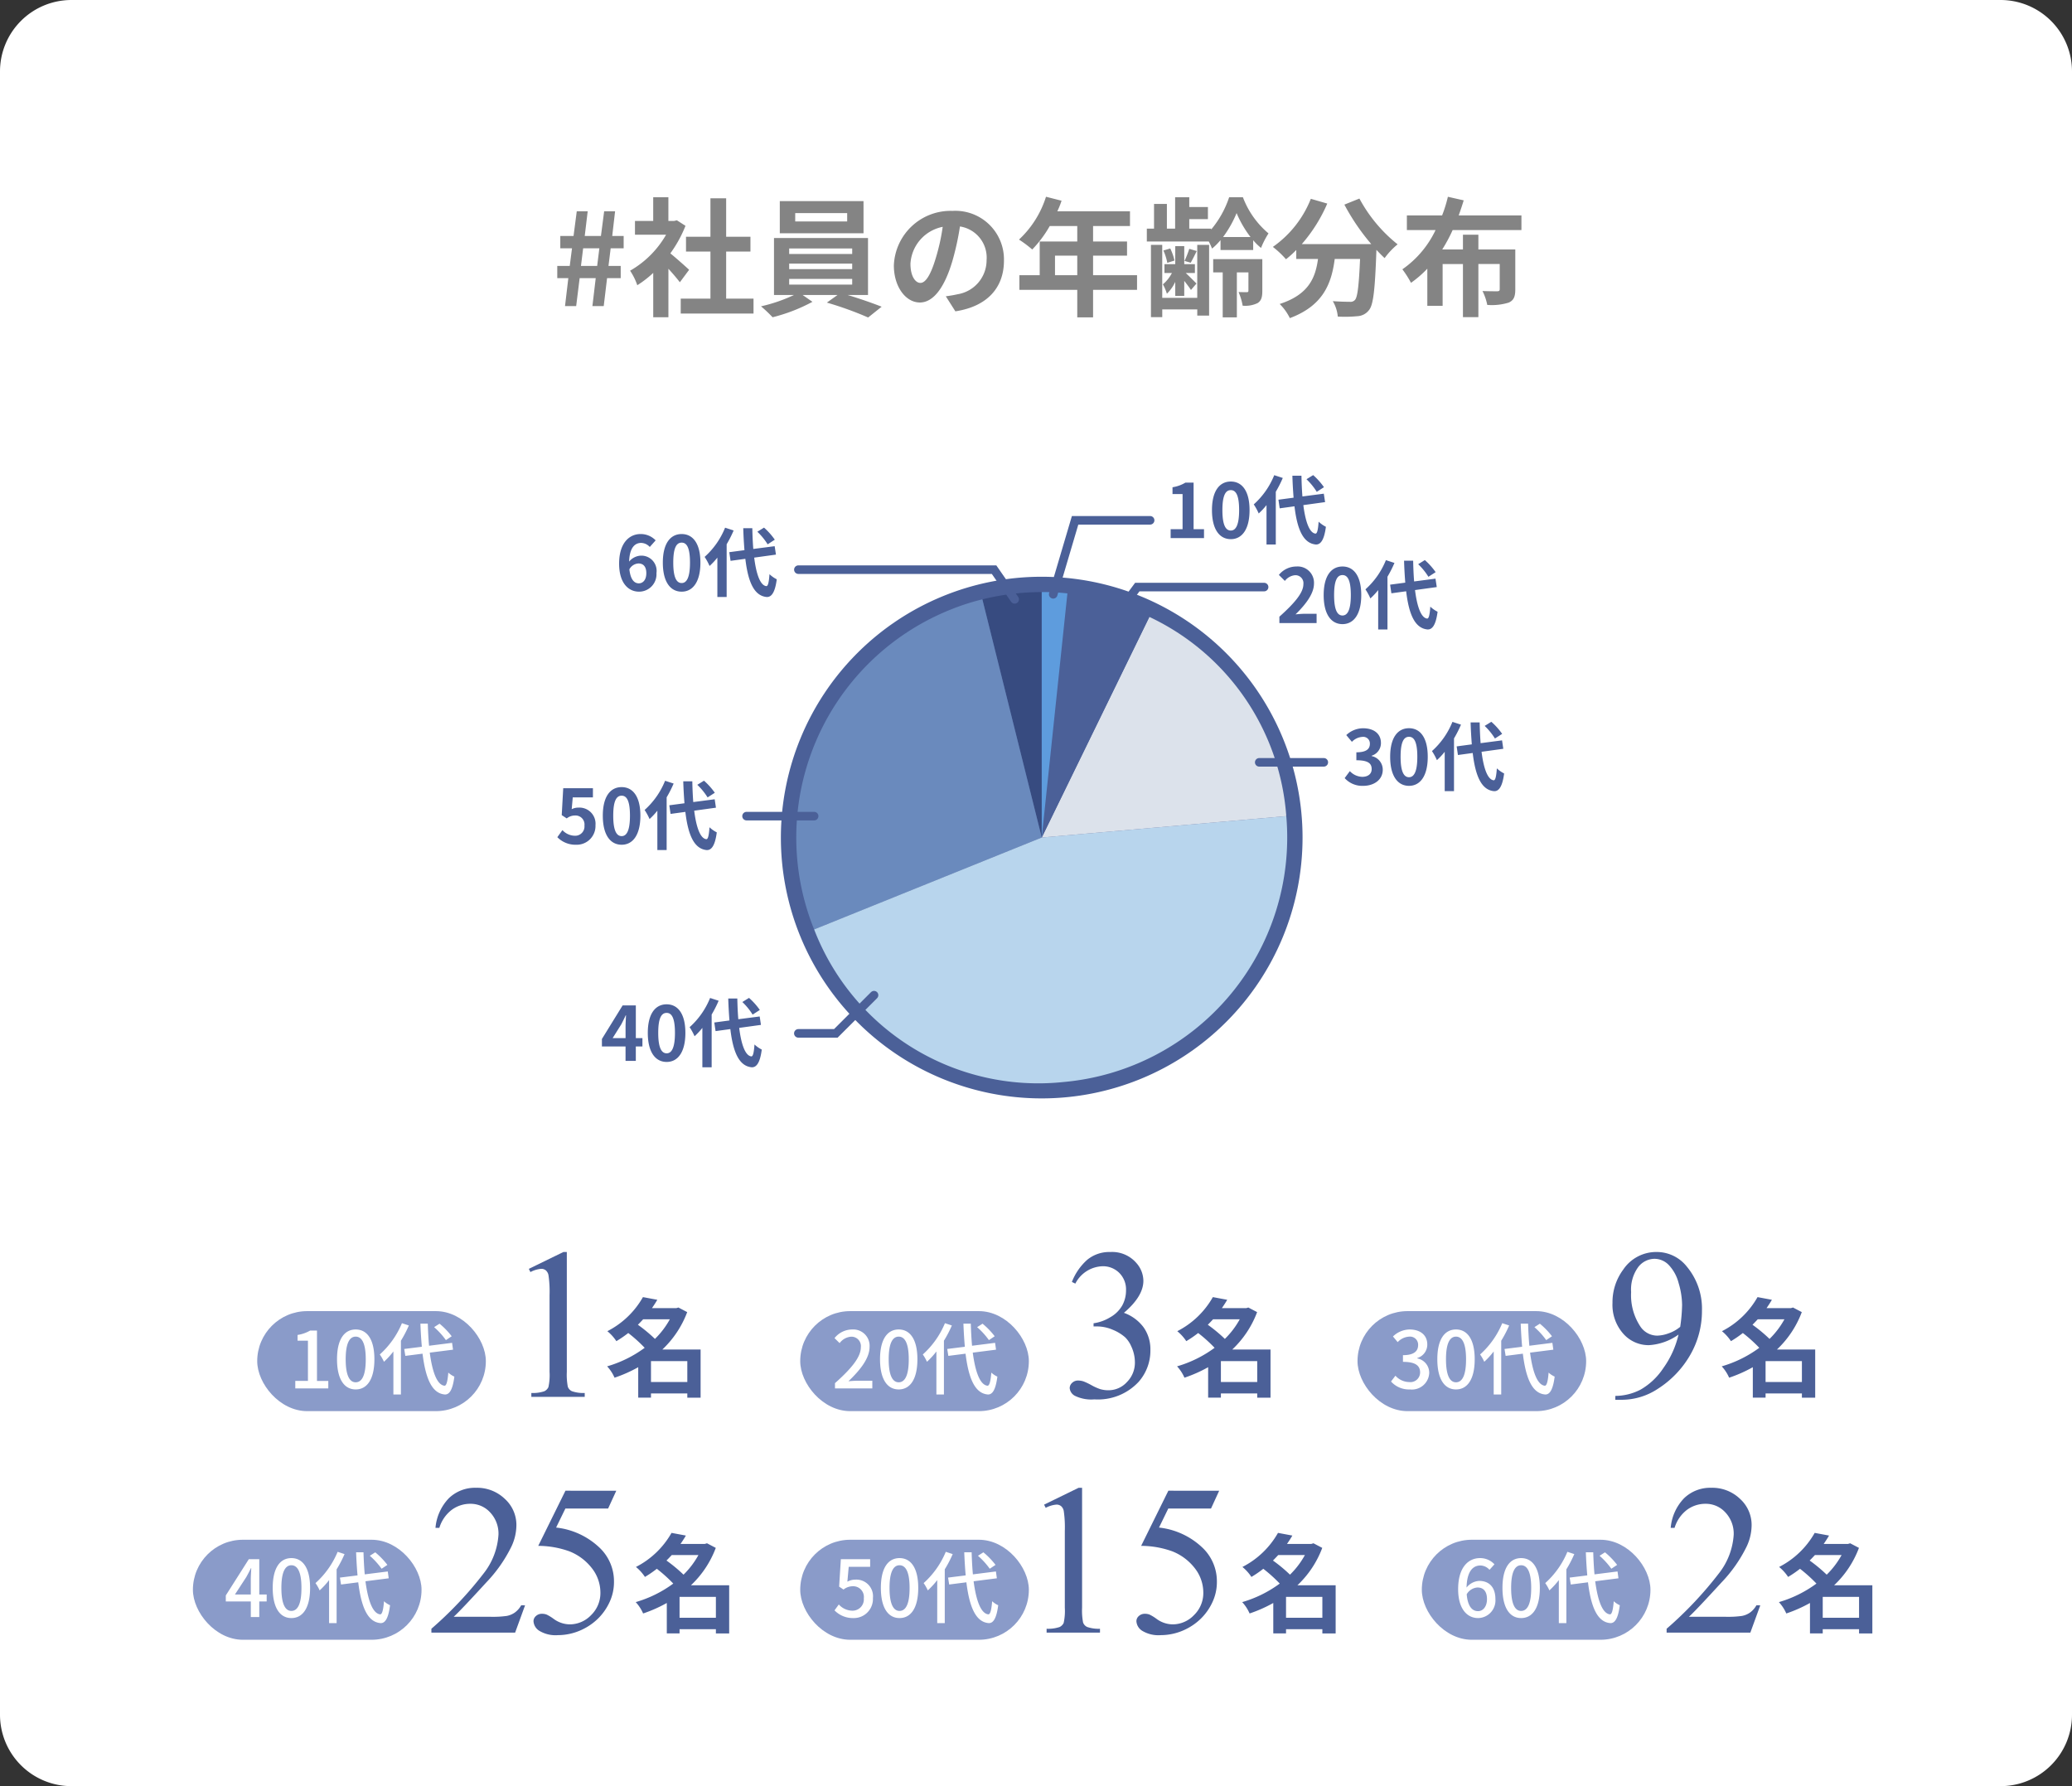 <svg xmlns="http://www.w3.org/2000/svg" xmlns:xlink="http://www.w3.org/1999/xlink" width="290" height="250" viewBox="0 0 290 250">
  <rect x="0" y="0" width="290" height="250" fill="#333333" stroke="none"/>
  <defs>
    <clipPath id="clip-path">
      <rect id="長方形_242" data-name="長方形 242" width="82.051" height="81.543" fill="none"/>
    </clipPath>
  </defs>
  <g id="working_img02" transform="translate(-938 -6473.161)">
    <path id="パス_228" data-name="パス 228" d="M10,0H280a10,10,0,0,1,10,10V240a10,10,0,0,1-10,10H10A10,10,0,0,1,0,240V10A10,10,0,0,1,10,0Z" transform="translate(938 6473.161)" fill="#fff"/>
    <path id="パス_478" data-name="パス 478" d="M-68.562,0H-67l.486-3.906h2.25L-64.728,0h1.584l.468-3.906h1.908v-1.71h-1.71l.306-2.466h1.818V-9.81h-1.6l.4-3.456h-1.53l-.45,3.456h-2.268l.414-3.456h-1.53l-.45,3.456h-1.854v1.728h1.638L-67.9-5.616h-1.746v1.71h1.548Zm2.232-5.616.306-2.466h2.268l-.306,2.466Zm15.138.54c-.378-.36-1.764-1.6-2.628-2.3A17.471,17.471,0,0,0-51.7-11.232l-1.206-.774-.378.09h-.81v-3.312h-2.124v3.312H-58.77V-9.99h4.356a13.539,13.539,0,0,1-5.04,5.04,8.579,8.579,0,0,1,1.008,2.034,14.9,14.9,0,0,0,2.232-1.728v6.21h2.124V-5.22c.612.666,1.224,1.386,1.6,1.89Zm5.184,4.032V-7.632h3.4V-9.7h-3.4v-5.382h-2.2V-9.7h-3.42v2.07h3.42v6.588h-4.158V1.044h10.188V-1.044Zm16.938-10.8h-7.272v-1.17h7.272Zm2.286-2.844H-38.5v4.5h11.718ZM-37.188-3.8h8.82v.792h-8.82Zm0-2.142h8.82v.774h-8.82Zm0-2.124h8.82v.774h-8.82Zm11.034,6.516V-9.522H-39.312v7.974h2.79A21.987,21.987,0,0,1-41.13.036a18.828,18.828,0,0,1,1.62,1.53,23.983,23.983,0,0,0,5.58-2.16L-35.3-1.548h4.878L-31.914-.486A47.91,47.91,0,0,1-26.136,1.6L-24.246.09C-25.488-.4-27.324-1.044-29-1.548Zm7.326-1.692c-.666,0-1.386-.882-1.386-2.682A5.589,5.589,0,0,1-15.7-11.088a28.612,28.612,0,0,1-.954,4.32C-17.37-4.356-18.09-3.24-18.828-3.24Zm4.9,3.978c4.5-.684,6.8-3.348,6.8-7.092a6.8,6.8,0,0,0-7.2-6.966,7.949,7.949,0,0,0-8.208,7.632C-22.536-2.682-20.862-.5-18.9-.5c1.944,0,3.492-2.2,4.554-5.8a38.738,38.738,0,0,0,1.062-4.842A4.412,4.412,0,0,1-9.558-6.426a4.826,4.826,0,0,1-4.05,4.77c-.468.108-.972.2-1.656.288ZM.018-4.32V-7.056H3.132V-4.32Zm11.484,0H5.346V-7.056H10.1v-1.98H5.346V-11.2h5.166v-2.07H.342a11.492,11.492,0,0,0,.594-1.476L-1.242-15.3a13.881,13.881,0,0,1-3.78,5.994A16.566,16.566,0,0,1-3.168-7.92,16.176,16.176,0,0,0-.72-11.2H3.132v2.16H-2.124V-4.32H-4.968v2.052h8.1V1.584H5.346V-2.268H11.5Zm8.424,3.168h-4.9V-8.568H13.446V1.548H15.03V.468h4.9v.864h1.656v-9.9H19.926Zm-3.078-.27h1.26V-3.528c.36.468.756.972.936,1.278l.774-.9c-.234-.252-1.026-1.026-1.494-1.476H19.6V-5.868H18.108v-2.52h-1.26v2.52H15.336v1.242H16.38a5.208,5.208,0,0,1-1.26,1.584,7.028,7.028,0,0,1,.558,1.314,5.643,5.643,0,0,0,1.17-1.656Zm-.108-4.95a7.349,7.349,0,0,0-.594-1.692l-.954.288a7.539,7.539,0,0,1,.54,1.728ZM18.81-8.01a13.174,13.174,0,0,1-.666,1.692l.864.252c.252-.432.54-1.008.846-1.638Zm4.734-1.656a15.5,15.5,0,0,0,1.89-3.348,15.021,15.021,0,0,0,1.944,3.348Zm-.36,1.818h4.572V-9.216a7.748,7.748,0,0,0,1.1,1.08A11.366,11.366,0,0,1,29.9-10.17a12.276,12.276,0,0,1-3.582-5.058H24.39a13.764,13.764,0,0,1-2.52,4.518v-.126H18.81v-1.332h2.61V-13.86H18.81v-1.368H16.83v4.392H15.678v-3.456h-1.8v3.456H12.87v1.8h8.676a9.1,9.1,0,0,1,.45.99,8.229,8.229,0,0,0,1.188-1.188Zm5.85,1.278H22.158v1.854H23.49v6.3h1.98v-6.3h1.62V-2.16c0,.144-.054.216-.216.216s-.684,0-1.17-.018A7.789,7.789,0,0,1,26.28-.054a3.962,3.962,0,0,0,2.088-.36c.54-.342.666-.864.666-1.71ZM40.518-14.2A30.567,30.567,0,0,0,44.28-8.676H34.56a21.588,21.588,0,0,0,3.564-5.67l-2.3-.666A14.924,14.924,0,0,1,30.51-8.28a12.873,12.873,0,0,1,1.836,1.728,13.562,13.562,0,0,0,1.44-1.3v1.26h3.042c-.36,2.628-1.3,4.986-5.364,6.3a7.171,7.171,0,0,1,1.422,1.98c4.662-1.746,5.832-4.824,6.282-8.28h3.546c-.162,3.762-.36,5.364-.72,5.742a.835.835,0,0,1-.72.252c-.45,0-1.386-.018-2.376-.09a5.172,5.172,0,0,1,.7,2.16,18.008,18.008,0,0,0,2.718-.054A2.172,2.172,0,0,0,43.956.576C44.586-.18,44.8-2.3,45-7.74v-.126c.4.414.774.81,1.152,1.152A10.253,10.253,0,0,1,47.97-8.64a20.726,20.726,0,0,1-5.346-6.408ZM65.3-10.638V-12.69H56.52q.378-1.053.7-2.106l-2.214-.5a18.851,18.851,0,0,1-.81,2.61H49.266v2.052H53.28a13.971,13.971,0,0,1-4.644,5.49,13.974,13.974,0,0,1,1.206,1.89,15.047,15.047,0,0,0,2.286-1.98v5.2H54.27v-5.85h2.844V1.548h2.16V-5.886h2.988v3.51c0,.234-.09.306-.378.306-.252,0-1.206,0-2.034-.036a7.531,7.531,0,0,1,.666,1.944,7.988,7.988,0,0,0,3.006-.324c.72-.324.918-.864.918-1.854V-7.92H59.274V-9.99h-2.16v2.07h-2.9a21.887,21.887,0,0,0,1.458-2.718Z" transform="translate(1085.642 6516)" fill="#848484"/>
    <g id="グループ_333" data-name="グループ 333">
      <g id="グループ_261" data-name="グループ 261" transform="translate(1 1573.174)">
        <rect id="長方形_243" data-name="長方形 243" width="32" height="14" rx="7" transform="translate(973 5083.5)" fill="#8a9bc9"/>
        <rect id="長方形_246" data-name="長方形 246" width="32" height="14" rx="7" transform="translate(964 5115.5)" fill="#8a9bc9"/>
        <rect id="長方形_247" data-name="長方形 247" width="32" height="14" rx="7" transform="translate(1049 5115.5)" fill="#8a9bc9"/>
        <rect id="長方形_248" data-name="長方形 248" width="32" height="14" rx="7" transform="translate(1136 5115.5)" fill="#8a9bc9"/>
        <rect id="長方形_244" data-name="長方形 244" width="32" height="14" rx="7" transform="translate(1049 5083.5)" fill="#8a9bc9"/>
        <rect id="長方形_245" data-name="長方形 245" width="32" height="14" rx="7" transform="translate(1127 5083.5)" fill="#8a9bc9"/>
        <path id="パス_442" data-name="パス 442" d="M3.516-17.915,8.35-20.273h.483V-3.5a8.908,8.908,0,0,0,.139,2.08,1.088,1.088,0,0,0,.579.63,4.926,4.926,0,0,0,1.787.249V0H3.867V-.542A5.04,5.04,0,0,0,5.684-.784a1.2,1.2,0,0,0,.571-.571A7.763,7.763,0,0,0,6.416-3.5V-14.224a15.77,15.77,0,0,0-.146-2.783A1.175,1.175,0,0,0,5.9-17.7a1,1,0,0,0-.652-.22,3.9,3.9,0,0,0-1.509.454Z" transform="translate(1007.5 5095.5)" fill="#4b6098"/>
        <path id="パス_441" data-name="パス 441" d="M13.755-3.823,12.363,0H.645V-.542a52.9,52.9,0,0,0,7.28-7.705,9.739,9.739,0,0,0,2.109-5.464,4.322,4.322,0,0,0-1.157-3.105,3.689,3.689,0,0,0-2.769-1.216,4.326,4.326,0,0,0-2.629.857,4.974,4.974,0,0,0-1.721,2.512H1.216A6.815,6.815,0,0,1,3.1-18.823a5.262,5.262,0,0,1,3.787-1.45,5.6,5.6,0,0,1,4.036,1.553,4.912,4.912,0,0,1,1.619,3.662,7.091,7.091,0,0,1-.7,3.018A19.891,19.891,0,0,1,8.32-7.017q-3.647,3.984-4.556,4.8H8.95a14.165,14.165,0,0,0,2.219-.117,2.892,2.892,0,0,0,1.15-.476,3.117,3.117,0,0,0,.894-1.018Zm12.768-16.04-1.143,2.49H19.4l-1.3,2.666a10.461,10.461,0,0,1,6.152,2.886A6.486,6.486,0,0,1,26.2-7.134a6.637,6.637,0,0,1-.637,2.9,7.826,7.826,0,0,1-1.6,2.271A8.167,8.167,0,0,1,21.806-.454a7.929,7.929,0,0,1-3.457.806,4.387,4.387,0,0,1-2.6-.608,1.7,1.7,0,0,1-.813-1.34.967.967,0,0,1,.337-.725,1.2,1.2,0,0,1,.85-.315,1.747,1.747,0,0,1,.667.117,6.185,6.185,0,0,1,.974.6,3.875,3.875,0,0,0,2.227.762A4.13,4.13,0,0,0,23-2.454,4.3,4.3,0,0,0,24.3-5.61a5.533,5.533,0,0,0-1.157-3.362,7.427,7.427,0,0,0-3.193-2.41,12.956,12.956,0,0,0-4.351-.762l3.809-7.72Z" transform="translate(996.734 5128.5)" fill="#4b6098"/>
        <path id="パス_440" data-name="パス 440" d="M3.516-17.915,8.35-20.273h.483V-3.5a8.908,8.908,0,0,0,.139,2.08,1.088,1.088,0,0,0,.579.63,4.926,4.926,0,0,0,1.787.249V0H3.867V-.542A5.04,5.04,0,0,0,5.684-.784a1.2,1.2,0,0,0,.571-.571A7.763,7.763,0,0,0,6.416-3.5V-14.224a15.77,15.77,0,0,0-.146-2.783A1.175,1.175,0,0,0,5.9-17.7a1,1,0,0,0-.652-.22,3.9,3.9,0,0,0-1.509.454Zm24.507-1.948-1.143,2.49H20.9l-1.3,2.666a10.461,10.461,0,0,1,6.152,2.886A6.486,6.486,0,0,1,27.7-7.134a6.637,6.637,0,0,1-.637,2.9,7.826,7.826,0,0,1-1.6,2.271A8.167,8.167,0,0,1,23.306-.454a7.929,7.929,0,0,1-3.457.806,4.387,4.387,0,0,1-2.6-.608,1.7,1.7,0,0,1-.813-1.34.967.967,0,0,1,.337-.725,1.2,1.2,0,0,1,.85-.315,1.747,1.747,0,0,1,.667.117,6.185,6.185,0,0,1,.974.6,3.875,3.875,0,0,0,2.227.762,4.13,4.13,0,0,0,3.01-1.3A4.3,4.3,0,0,0,25.8-5.61a5.533,5.533,0,0,0-1.157-3.362,7.427,7.427,0,0,0-3.193-2.41,12.956,12.956,0,0,0-4.351-.762l3.809-7.72Z" transform="translate(1079.617 5128.5)" fill="#4b6098"/>
        <path id="パス_439" data-name="パス 439" d="M13.755-3.823,12.363,0H.645V-.542a52.9,52.9,0,0,0,7.28-7.705,9.739,9.739,0,0,0,2.109-5.464,4.322,4.322,0,0,0-1.157-3.105,3.689,3.689,0,0,0-2.769-1.216,4.326,4.326,0,0,0-2.629.857,4.974,4.974,0,0,0-1.721,2.512H1.216A6.815,6.815,0,0,1,3.1-18.823a5.262,5.262,0,0,1,3.787-1.45,5.6,5.6,0,0,1,4.036,1.553,4.912,4.912,0,0,1,1.619,3.662,7.091,7.091,0,0,1-.7,3.018A19.891,19.891,0,0,1,8.32-7.017q-3.647,3.984-4.556,4.8H8.95a14.165,14.165,0,0,0,2.219-.117,2.892,2.892,0,0,0,1.15-.476,3.117,3.117,0,0,0,.894-1.018Z" transform="translate(1169.617 5128.5)" fill="#4b6098"/>
        <path id="パス_438" data-name="パス 438" d="M1.523-16.084a8.069,8.069,0,0,1,2.146-3.1A4.844,4.844,0,0,1,6.9-20.273a4.466,4.466,0,0,1,3.662,1.553,3.8,3.8,0,0,1,.967,2.476q0,2.168-2.725,4.482a5.9,5.9,0,0,1,2.769,2.051,5.31,5.31,0,0,1,.938,3.135,6.594,6.594,0,0,1-1.641,4.468A7.765,7.765,0,0,1,4.673.352a5.216,5.216,0,0,1-2.732-.5,1.361,1.361,0,0,1-.725-1.069,1,1,0,0,1,.344-.747,1.168,1.168,0,0,1,.828-.322,2.532,2.532,0,0,1,.747.117,8.8,8.8,0,0,1,1.128.535,7.16,7.16,0,0,0,1.216.549,4.042,4.042,0,0,0,1.157.161,3.484,3.484,0,0,0,2.6-1.157,3.832,3.832,0,0,0,1.106-2.739,5.28,5.28,0,0,0-.513-2.256A4,4,0,0,0,8.994-8.32,6.07,6.07,0,0,0,7.266-9.382a5.587,5.587,0,0,0-2.241-.476H4.556V-10.3a6.052,6.052,0,0,0,2.322-.835,4.414,4.414,0,0,0,1.692-1.655A4.363,4.363,0,0,0,9.1-14.912a3.27,3.27,0,0,0-.945-2.439,3.218,3.218,0,0,0-2.351-.93A4.429,4.429,0,0,0,2.007-15.85Z" transform="translate(1085.5 5095.5)" fill="#4b6098"/>
        <path id="パス_437" data-name="パス 437" d="M1.582.41V-.132a7.809,7.809,0,0,0,3.545-.886,9.5,9.5,0,0,0,3.171-3,13.16,13.16,0,0,0,2.131-4.7A7.9,7.9,0,0,1,6.27-7.236,4.714,4.714,0,0,1,2.681-8.855a6.088,6.088,0,0,1-1.494-4.3A7.648,7.648,0,0,1,2.681-17.8a5.561,5.561,0,0,1,4.7-2.476,5.351,5.351,0,0,1,4.189,2.021,9.19,9.19,0,0,1,2.139,6.182A12.3,12.3,0,0,1,12.085-5.9,13.705,13.705,0,0,1,7.559-1.143,9.164,9.164,0,0,1,2.417.41ZM10.664-9.8a23.374,23.374,0,0,0,.264-3.047,10.944,10.944,0,0,0-.483-3.069,5.782,5.782,0,0,0-1.37-2.527,2.787,2.787,0,0,0-2.014-.879,2.914,2.914,0,0,0-2.285,1.172,5.321,5.321,0,0,0-.981,3.486A7.92,7.92,0,0,0,5.1-9.829a2.848,2.848,0,0,0,2.344,1.26,4.965,4.965,0,0,0,1.6-.322A5.182,5.182,0,0,0,10.664-9.8Z" transform="translate(1161.5 5095.5)" fill="#4b6098"/>
        <path id="パス_436" data-name="パス 436" d="M.946,0h4.62V-1.045H3.982V-8.1H3.025a4.973,4.973,0,0,1-1.76.616v.8H2.717v5.632H.946ZM9.4.143c1.584,0,2.618-1.408,2.618-4.224,0-2.794-1.034-4.169-2.618-4.169S6.787-6.886,6.787-4.081,7.81.143,9.4.143Zm0-1C8.58-.858,8-1.738,8-4.081,8-6.4,8.58-7.249,9.4-7.249s1.408.847,1.408,3.168C10.813-1.738,10.23-.858,9.4-.858ZM22.836-7.3a10.539,10.539,0,0,0-1.7-1.76l-.759.484a10.529,10.529,0,0,1,1.65,1.815ZM15.873-9.13a12.082,12.082,0,0,1-3.1,4.378,5.954,5.954,0,0,1,.583,1.023,11.165,11.165,0,0,0,1.32-1.441V.847H15.73V-6.677a16.388,16.388,0,0,0,1.111-2.134Zm7.15,3.707-.132-.957-3.223.407c-.088-.946-.143-1.991-.176-3.091H18.458q.066,1.733.2,3.234l-2.464.308.154.968,2.409-.308C19.173-1.485,20.031.693,21.868.847c.583.033,1.089-.506,1.342-2.5a3.138,3.138,0,0,1-.847-.561c-.1,1.243-.264,1.848-.539,1.837-1.045-.121-1.7-1.936-2.057-4.631Z" transform="translate(977.383 5094.319)" fill="#fff"/>
        <path id="パス_435" data-name="パス 435" d="M1.5-3.157,3.091-5.6c.231-.418.451-.836.649-1.243h.044c-.022.44-.066,1.122-.066,1.562v2.123Zm4.444,0H4.906V-8.1H3.443L.22-3.025v.847h3.5V0H4.906V-2.178H5.94ZM9.4.143c1.584,0,2.618-1.408,2.618-4.224,0-2.794-1.034-4.169-2.618-4.169S6.787-6.886,6.787-4.081,7.81.143,9.4.143Zm0-1C8.58-.858,8-1.738,8-4.081,8-6.4,8.58-7.249,9.4-7.249s1.408.847,1.408,3.168C10.813-1.738,10.23-.858,9.4-.858ZM22.836-7.3a10.539,10.539,0,0,0-1.7-1.76l-.759.484a10.529,10.529,0,0,1,1.65,1.815ZM15.873-9.13a12.082,12.082,0,0,1-3.1,4.378,5.954,5.954,0,0,1,.583,1.023,11.165,11.165,0,0,0,1.32-1.441V.847H15.73V-6.677a16.388,16.388,0,0,0,1.111-2.134Zm7.15,3.707-.132-.957-3.223.407c-.088-.946-.143-1.991-.176-3.091H18.458q.066,1.733.2,3.234l-2.464.308.154.968,2.409-.308C19.173-1.485,20.031.693,21.868.847c.583.033,1.089-.506,1.342-2.5a3.138,3.138,0,0,1-.847-.561c-.1,1.243-.264,1.848-.539,1.837-1.045-.121-1.7-1.936-2.057-4.631Z" transform="translate(968.383 5126.319)" fill="#fff"/>
        <path id="パス_434" data-name="パス 434" d="M2.948.143a2.671,2.671,0,0,0,2.728-2.8A2.328,2.328,0,0,0,3.212-5.236,2.282,2.282,0,0,0,2.1-4.95l.187-2.079h3V-8.1h-4.1L.946-4.257l.616.407a2.13,2.13,0,0,1,1.3-.462A1.5,1.5,0,0,1,4.4-2.618,1.582,1.582,0,0,1,2.794-.891,2.591,2.591,0,0,1,.9-1.76L.3-.935A3.583,3.583,0,0,0,2.948.143ZM9.4.143c1.584,0,2.618-1.408,2.618-4.224,0-2.794-1.034-4.169-2.618-4.169S6.787-6.886,6.787-4.081,7.81.143,9.4.143Zm0-1C8.58-.858,8-1.738,8-4.081,8-6.4,8.58-7.249,9.4-7.249s1.408.847,1.408,3.168C10.813-1.738,10.23-.858,9.4-.858ZM22.836-7.3a10.539,10.539,0,0,0-1.7-1.76l-.759.484a10.529,10.529,0,0,1,1.65,1.815ZM15.873-9.13a12.082,12.082,0,0,1-3.1,4.378,5.954,5.954,0,0,1,.583,1.023,11.165,11.165,0,0,0,1.32-1.441V.847H15.73V-6.677a16.388,16.388,0,0,0,1.111-2.134Zm7.15,3.707-.132-.957-3.223.407c-.088-.946-.143-1.991-.176-3.091H18.458q.066,1.733.2,3.234l-2.464.308.154.968,2.409-.308C19.173-1.485,20.031.693,21.868.847c.583.033,1.089-.506,1.342-2.5a3.138,3.138,0,0,1-.847-.561c-.1,1.243-.264,1.848-.539,1.837-1.045-.121-1.7-1.936-2.057-4.631Z" transform="translate(1053.5 5126.319)" fill="#fff"/>
        <path id="パス_433" data-name="パス 433" d="M3.366-.825c-.869,0-1.452-.759-1.584-2.365a1.884,1.884,0,0,1,1.507-.946c.869,0,1.331.583,1.331,1.628S4.07-.825,3.366-.825Zm2.3-6.556A2.719,2.719,0,0,0,3.641-8.25C2.046-8.25.583-7.007.583-3.894.583-1.144,1.837.143,3.377.143A2.468,2.468,0,0,0,5.8-2.508C5.8-4.224,4.884-5.06,3.52-5.06a2.434,2.434,0,0,0-1.76.935c.055-2.31.913-3.091,1.947-3.091a1.739,1.739,0,0,1,1.265.605ZM9.4.143c1.584,0,2.618-1.408,2.618-4.224,0-2.794-1.034-4.169-2.618-4.169S6.787-6.886,6.787-4.081,7.81.143,9.4.143Zm0-1C8.58-.858,8-1.738,8-4.081,8-6.4,8.58-7.249,9.4-7.249s1.408.847,1.408,3.168C10.813-1.738,10.23-.858,9.4-.858ZM22.836-7.3a10.539,10.539,0,0,0-1.7-1.76l-.759.484a10.529,10.529,0,0,1,1.65,1.815ZM15.873-9.13a12.082,12.082,0,0,1-3.1,4.378,5.954,5.954,0,0,1,.583,1.023,11.165,11.165,0,0,0,1.32-1.441V.847H15.73V-6.677a16.388,16.388,0,0,0,1.111-2.134Zm7.15,3.707-.132-.957-3.223.407c-.088-.946-.143-1.991-.176-3.091H18.458q.066,1.733.2,3.234l-2.464.308.154.968,2.409-.308C19.173-1.485,20.031.693,21.868.847c.583.033,1.089-.506,1.342-2.5a3.138,3.138,0,0,1-.847-.561c-.1,1.243-.264,1.848-.539,1.837-1.045-.121-1.7-1.936-2.057-4.631Z" transform="translate(1140.5 5126.319)" fill="#fff"/>
        <path id="パス_432" data-name="パス 432" d="M.484,0H5.709V-1.078H3.685c-.4,0-.9.033-1.32.077C4.081-2.64,5.324-4.257,5.324-5.819A2.289,2.289,0,0,0,2.882-8.25,3.177,3.177,0,0,0,.418-7.04l.715.7a2.2,2.2,0,0,1,1.595-.9A1.32,1.32,0,0,1,4.1-5.753c0,1.331-1.232,2.9-3.619,5.016ZM9.4.143c1.584,0,2.618-1.408,2.618-4.224,0-2.794-1.034-4.169-2.618-4.169S6.787-6.886,6.787-4.081,7.81.143,9.4.143Zm0-1C8.58-.858,8-1.738,8-4.081,8-6.4,8.58-7.249,9.4-7.249s1.408.847,1.408,3.168C10.813-1.738,10.23-.858,9.4-.858ZM22.836-7.3a10.539,10.539,0,0,0-1.7-1.76l-.759.484a10.529,10.529,0,0,1,1.65,1.815ZM15.873-9.13a12.082,12.082,0,0,1-3.1,4.378,5.954,5.954,0,0,1,.583,1.023,11.165,11.165,0,0,0,1.32-1.441V.847H15.73V-6.677a16.388,16.388,0,0,0,1.111-2.134Zm7.15,3.707-.132-.957-3.223.407c-.088-.946-.143-1.991-.176-3.091H18.458q.066,1.733.2,3.234l-2.464.308.154.968,2.409-.308C19.173-1.485,20.031.693,21.868.847c.583.033,1.089-.506,1.342-2.5a3.138,3.138,0,0,1-.847-.561c-.1,1.243-.264,1.848-.539,1.837-1.045-.121-1.7-1.936-2.057-4.631Z" transform="translate(1053.383 5094.319)" fill="#fff"/>
        <path id="パス_431" data-name="パス 431" d="M2.948.143A2.427,2.427,0,0,0,5.654-2.178,2.05,2.05,0,0,0,3.982-4.2v-.055a1.957,1.957,0,0,0,1.4-1.9C5.379-7.5,4.356-8.25,2.9-8.25a3.412,3.412,0,0,0-2.321.979l.66.792a2.371,2.371,0,0,1,1.617-.77A1.133,1.133,0,0,1,4.1-6.072c0,.814-.528,1.419-2.123,1.419v.935c1.826,0,2.4.583,2.4,1.485A1.359,1.359,0,0,1,2.838-.891,2.616,2.616,0,0,1,.924-1.782L.308-.968A3.36,3.36,0,0,0,2.948.143ZM9.4.143c1.584,0,2.618-1.408,2.618-4.224,0-2.794-1.034-4.169-2.618-4.169S6.787-6.886,6.787-4.081,7.81.143,9.4.143Zm0-1C8.58-.858,8-1.738,8-4.081,8-6.4,8.58-7.249,9.4-7.249s1.408.847,1.408,3.168C10.813-1.738,10.23-.858,9.4-.858ZM22.836-7.3a10.539,10.539,0,0,0-1.7-1.76l-.759.484a10.529,10.529,0,0,1,1.65,1.815ZM15.873-9.13a12.082,12.082,0,0,1-3.1,4.378,5.954,5.954,0,0,1,.583,1.023,11.165,11.165,0,0,0,1.32-1.441V.847H15.73V-6.677a16.388,16.388,0,0,0,1.111-2.134Zm7.15,3.707-.132-.957-3.223.407c-.088-.946-.143-1.991-.176-3.091H18.458q.066,1.733.2,3.234l-2.464.308.154.968,2.409-.308C19.173-1.485,20.031.693,21.868.847c.583.033,1.089-.506,1.342-2.5a3.138,3.138,0,0,1-.847-.561c-.1,1.243-.264,1.848-.539,1.837-1.045-.121-1.7-1.936-2.057-4.631Z" transform="translate(1131.383 5094.319)" fill="#fff"/>
        <path id="パス_430" data-name="パス 430" d="M6.495-.9V-3.825H11.58V-.9Zm2.64-8.775A11.756,11.756,0,0,1,7.05-6.93,21.152,21.152,0,0,0,4.665-8.91c.255-.255.5-.51.735-.765Zm4.305,4.23H8.085a13.886,13.886,0,0,0,3.48-5.235l-1.23-.645-.3.09H6.63c.27-.39.525-.78.75-1.17L5.37-12.78A11.983,11.983,0,0,1,.39-8.01,6.213,6.213,0,0,1,1.65-6.615a15.439,15.439,0,0,0,1.665-1.14,20.836,20.836,0,0,1,2.3,2.07A16.676,16.676,0,0,1,.36-3.09,5.7,5.7,0,0,1,1.395-1.5,19.23,19.23,0,0,0,4.71-2.97V1.29H6.495V.7H11.58v.6h1.86Z" transform="translate(1021.617 5094.319)" fill="#4b6098"/>
        <path id="パス_429" data-name="パス 429" d="M6.495-.9V-3.825H11.58V-.9Zm2.64-8.775A11.756,11.756,0,0,1,7.05-6.93,21.152,21.152,0,0,0,4.665-8.91c.255-.255.5-.51.735-.765Zm4.305,4.23H8.085a13.886,13.886,0,0,0,3.48-5.235l-1.23-.645-.3.09H6.63c.27-.39.525-.78.75-1.17L5.37-12.78A11.983,11.983,0,0,1,.39-8.01,6.213,6.213,0,0,1,1.65-6.615a15.439,15.439,0,0,0,1.665-1.14,20.836,20.836,0,0,1,2.3,2.07A16.676,16.676,0,0,1,.36-3.09,5.7,5.7,0,0,1,1.395-1.5,19.23,19.23,0,0,0,4.71-2.97V1.29H6.495V.7H11.58v.6h1.86Z" transform="translate(1025.617 5127.319)" fill="#4b6098"/>
        <path id="パス_428" data-name="パス 428" d="M6.495-.9V-3.825H11.58V-.9Zm2.64-8.775A11.756,11.756,0,0,1,7.05-6.93,21.152,21.152,0,0,0,4.665-8.91c.255-.255.5-.51.735-.765Zm4.305,4.23H8.085a13.886,13.886,0,0,0,3.48-5.235l-1.23-.645-.3.09H6.63c.27-.39.525-.78.75-1.17L5.37-12.78A11.983,11.983,0,0,1,.39-8.01,6.213,6.213,0,0,1,1.65-6.615a15.439,15.439,0,0,0,1.665-1.14,20.836,20.836,0,0,1,2.3,2.07A16.676,16.676,0,0,1,.36-3.09,5.7,5.7,0,0,1,1.395-1.5,19.23,19.23,0,0,0,4.71-2.97V1.29H6.495V.7H11.58v.6h1.86Z" transform="translate(1110.5 5127.319)" fill="#4b6098"/>
        <path id="パス_427" data-name="パス 427" d="M6.495-.9V-3.825H11.58V-.9Zm2.64-8.775A11.756,11.756,0,0,1,7.05-6.93,21.152,21.152,0,0,0,4.665-8.91c.255-.255.5-.51.735-.765Zm4.305,4.23H8.085a13.886,13.886,0,0,0,3.48-5.235l-1.23-.645-.3.09H6.63c.27-.39.525-.78.75-1.17L5.37-12.78A11.983,11.983,0,0,1,.39-8.01,6.213,6.213,0,0,1,1.65-6.615a15.439,15.439,0,0,0,1.665-1.14,20.836,20.836,0,0,1,2.3,2.07A16.676,16.676,0,0,1,.36-3.09,5.7,5.7,0,0,1,1.395-1.5,19.23,19.23,0,0,0,4.71-2.97V1.29H6.495V.7H11.58v.6h1.86Z" transform="translate(1185.617 5127.319)" fill="#4b6098"/>
        <path id="パス_426" data-name="パス 426" d="M6.495-.9V-3.825H11.58V-.9Zm2.64-8.775A11.756,11.756,0,0,1,7.05-6.93,21.152,21.152,0,0,0,4.665-8.91c.255-.255.5-.51.735-.765Zm4.305,4.23H8.085a13.886,13.886,0,0,0,3.48-5.235l-1.23-.645-.3.09H6.63c.27-.39.525-.78.75-1.17L5.37-12.78A11.983,11.983,0,0,1,.39-8.01,6.213,6.213,0,0,1,1.65-6.615a15.439,15.439,0,0,0,1.665-1.14,20.836,20.836,0,0,1,2.3,2.07A16.676,16.676,0,0,1,.36-3.09,5.7,5.7,0,0,1,1.395-1.5,19.23,19.23,0,0,0,4.71-2.97V1.29H6.495V.7H11.58v.6h1.86Z" transform="translate(1101.383 5094.319)" fill="#4b6098"/>
        <path id="パス_425" data-name="パス 425" d="M6.495-.9V-3.825H11.58V-.9Zm2.64-8.775A11.756,11.756,0,0,1,7.05-6.93,21.152,21.152,0,0,0,4.665-8.91c.255-.255.5-.51.735-.765Zm4.305,4.23H8.085a13.886,13.886,0,0,0,3.48-5.235l-1.23-.645-.3.09H6.63c.27-.39.525-.78.75-1.17L5.37-12.78A11.983,11.983,0,0,1,.39-8.01,6.213,6.213,0,0,1,1.65-6.615a15.439,15.439,0,0,0,1.665-1.14,20.836,20.836,0,0,1,2.3,2.07A16.676,16.676,0,0,1,.36-3.09,5.7,5.7,0,0,1,1.395-1.5,19.23,19.23,0,0,0,4.71-2.97V1.29H6.495V.7H11.58v.6h1.86Z" transform="translate(1177.617 5094.319)" fill="#4b6098"/>
      </g>
      <g id="icon" transform="translate(8.568 1586.843)">
        <g id="グループ_259" data-name="グループ 259" transform="translate(1007.432 4952.817)">
          <path id="パス_424" data-name="パス 424" d="M-10.07.419H-5.4V-.831H-6.858V-7.35H-8A5.039,5.039,0,0,1-9.808-6.7v.955H-8.4V-.831H-10.07Zm8.42.147C-.076.565.974-.82.974-3.5s-1.05-4-2.625-4-2.635,1.312-2.635,4S-3.236.565-1.65.565Zm0-1.207c-.672,0-1.176-.672-1.176-2.856s.5-2.8,1.176-2.8,1.165.63,1.165,2.8S-.989-.642-1.65-.642ZM11.388-6.71A9.482,9.482,0,0,0,9.877-8.4l-.934.577a8.932,8.932,0,0,1,1.438,1.764ZM4.428-8.39A10.973,10.973,0,0,1,1.562-4.3a8.018,8.018,0,0,1,.693,1.27A9.892,9.892,0,0,0,3.347-4.2V1.311h1.3v-7.38A16.679,16.679,0,0,0,5.625-8Zm7.118,3.769L11.367-5.8l-2.992.388C8.3-6.3,8.26-7.287,8.239-8.316H6.969c.031,1.1.094,2.131.168,3.076l-2.121.283.178,1.207,2.068-.283c.378,3.2,1.207,5.176,2.981,5.344.588.031,1.155-.451,1.417-2.478a4.3,4.3,0,0,1-1.018-.714c-.084,1.165-.21,1.69-.451,1.669C9.352-.316,8.8-1.87,8.5-4.2Z" transform="translate(95.915 8.4)" fill="#4b6098"/>
          <path id="パス_423" data-name="パス 423" d="M-10.457.419h5.207v-1.3H-6.94c-.357,0-.871.042-1.26.084,1.417-1.386,2.583-2.9,2.583-4.3A2.279,2.279,0,0,0-8.063-7.5,3.15,3.15,0,0,0-10.53-6.321l.84.84a2.012,2.012,0,0,1,1.428-.8A1.115,1.115,0,0,1-7.1-5.02c0,1.2-1.249,2.656-3.359,4.546Zm8.829.147C-.053.565,1-.82,1-3.5s-1.05-4-2.625-4-2.635,1.312-2.635,4S-3.213.565-1.627.565Zm0-1.207C-2.3-.642-2.8-1.314-2.8-3.5s.5-2.8,1.176-2.8,1.165.63,1.165,2.8S-.966-.642-1.627-.642ZM11.411-6.71A9.482,9.482,0,0,0,9.9-8.4l-.934.577A8.932,8.932,0,0,1,10.4-6.059ZM4.451-8.39A10.973,10.973,0,0,1,1.585-4.3a8.018,8.018,0,0,1,.693,1.27A9.892,9.892,0,0,0,3.37-4.2V1.311h1.3v-7.38A16.679,16.679,0,0,0,5.648-8Zm7.118,3.769L11.39-5.8,8.4-5.408c-.073-.892-.115-1.879-.136-2.908H6.992c.031,1.1.094,2.131.168,3.076l-2.121.283.178,1.207,2.068-.283c.378,3.2,1.207,5.176,2.982,5.344.588.031,1.155-.451,1.417-2.478a4.3,4.3,0,0,1-1.018-.714c-.084,1.165-.21,1.69-.451,1.669-.84-.1-1.4-1.659-1.69-3.989Z" transform="translate(111.523 20.292)" fill="#4b6098"/>
          <path id="パス_422" data-name="パス 422" d="M-8.026.565c1.48,0,2.73-.829,2.73-2.257A1.941,1.941,0,0,0-6.851-3.6v-.052a1.841,1.841,0,0,0,1.3-1.774c0-1.333-1.018-2.068-2.52-2.068a3.447,3.447,0,0,0-2.331.955l.787.945a2.217,2.217,0,0,1,1.47-.693A.928.928,0,0,1-7.1-5.314c0,.693-.462,1.186-1.89,1.186v1.113c1.69,0,2.142.472,2.142,1.239,0,.693-.535,1.081-1.323,1.081a2.468,2.468,0,0,1-1.732-.8l-.724.976A3.3,3.3,0,0,0-8.026.565Zm6.4,0C-.048.565,1-.82,1-3.5s-1.05-4-2.625-4-2.635,1.312-2.635,4S-3.208.565-1.623.565Zm0-1.207C-2.294-.642-2.8-1.314-2.8-3.5s.5-2.8,1.176-2.8,1.165.63,1.165,2.8S-.961-.642-1.623-.642ZM11.416-6.71A9.482,9.482,0,0,0,9.9-8.4l-.934.577a8.932,8.932,0,0,1,1.438,1.764ZM4.456-8.39A10.973,10.973,0,0,1,1.59-4.3a8.018,8.018,0,0,1,.693,1.27A9.892,9.892,0,0,0,3.375-4.2V1.311h1.3v-7.38A16.679,16.679,0,0,0,5.653-8Zm7.118,3.769L11.4-5.8,8.4-5.408C8.33-6.3,8.288-7.287,8.267-8.316H7c.031,1.1.094,2.131.168,3.076l-2.121.283.178,1.207,2.068-.283c.378,3.2,1.207,5.176,2.981,5.344.588.031,1.155-.451,1.417-2.478a4.3,4.3,0,0,1-1.018-.714c-.084,1.165-.21,1.69-.451,1.669-.84-.1-1.4-1.659-1.69-3.989Z" transform="translate(120.829 42.927)" fill="#4b6098"/>
          <path id="パス_421" data-name="パス 421" d="M-9.179-2.773-7.971-4.7c.22-.42.43-.85.619-1.26h.042c-.021.451-.063,1.155-.063,1.606v1.585Zm4.168,0h-.924V-7.35H-7.782l-2.9,4.7V-1.6h3.307V.419h1.438V-1.6h.924ZM-1.62.565C-.045.565,1-.82,1-3.5s-1.05-4-2.625-4-2.635,1.312-2.635,4S-3.205.565-1.62.565Zm0-1.207C-2.292-.642-2.8-1.314-2.8-3.5s.5-2.8,1.176-2.8,1.165.63,1.165,2.8S-.959-.642-1.62-.642ZM11.419-6.71A9.482,9.482,0,0,0,9.907-8.4l-.934.577a8.932,8.932,0,0,1,1.438,1.764ZM4.458-8.39A10.973,10.973,0,0,1,1.592-4.3a8.018,8.018,0,0,1,.693,1.27A9.892,9.892,0,0,0,3.377-4.2V1.311h1.3v-7.38A16.679,16.679,0,0,0,5.655-8Zm7.118,3.769L11.4-5.8l-2.992.388C8.332-6.3,8.29-7.287,8.269-8.316H7c.031,1.1.094,2.131.168,3.076l-2.121.283.178,1.207,2.068-.283c.378,3.2,1.207,5.176,2.981,5.344.588.031,1.155-.451,1.417-2.478a4.3,4.3,0,0,1-1.018-.714c-.084,1.165-.21,1.69-.451,1.669-.84-.1-1.4-1.659-1.69-3.989Z" transform="translate(16.927 81.572)" fill="#4b6098"/>
          <path id="パス_420" data-name="パス 420" d="M-8.005.565a2.625,2.625,0,0,0,2.719-2.73A2.256,2.256,0,0,0-7.68-4.631a2.009,2.009,0,0,0-.934.22l.147-1.648h2.824V-7.35H-9.8l-.21,3.769.7.462a1.859,1.859,0,0,1,1.165-.409A1.257,1.257,0,0,1-6.83-2.122,1.3,1.3,0,0,1-8.2-.694a2.415,2.415,0,0,1-1.711-.787l-.714.987A3.541,3.541,0,0,0-8.005.565Zm6.383,0C-.048.565,1-.82,1-3.5s-1.05-4-2.625-4-2.635,1.312-2.635,4S-3.208.565-1.623.565Zm0-1.207C-2.294-.642-2.8-1.314-2.8-3.5s.5-2.8,1.176-2.8,1.165.63,1.165,2.8S-.961-.642-1.623-.642ZM11.416-6.71A9.482,9.482,0,0,0,9.9-8.4l-.934.577a8.932,8.932,0,0,1,1.438,1.764ZM4.456-8.39A10.973,10.973,0,0,1,1.59-4.3a8.018,8.018,0,0,1,.693,1.27A9.892,9.892,0,0,0,3.375-4.2V1.311h1.3v-7.38A16.679,16.679,0,0,0,5.653-8Zm7.118,3.769L11.4-5.8,8.4-5.408C8.33-6.3,8.288-7.287,8.267-8.316H7c.031,1.1.094,2.131.168,3.076l-2.121.283.178,1.207,2.068-.283c.378,3.2,1.207,5.176,2.981,5.344.588.031,1.155-.451,1.417-2.478a4.3,4.3,0,0,1-1.018-.714c-.084,1.165-.21,1.69-.451,1.669-.84-.1-1.4-1.659-1.69-3.989Z" transform="translate(10.63 51.171)" fill="#4b6098"/>
          <path id="パス_419" data-name="パス 419" d="M-7.629-.6C-8.28-.6-8.8-1.146-8.952-2.563a1.534,1.534,0,0,1,1.27-.819c.672,0,1.1.43,1.1,1.354C-6.579-1.083-7.052-.6-7.629-.6Zm2.352-6.015A2.878,2.878,0,0,0-7.388-7.5c-1.564,0-3,1.239-3,4.136C-10.39-.621-9.078.565-7.6.565A2.433,2.433,0,0,0-5.162-2.028,2.131,2.131,0,0,0-7.388-4.474a2.261,2.261,0,0,0-1.6.829c.063-1.942.8-2.614,1.69-2.614a1.687,1.687,0,0,1,1.2.567ZM-1.634.565C-.06.565.99-.82.99-3.5s-1.05-4-2.625-4S-4.27-6.185-4.27-3.5-3.22.565-1.634.565Zm0-1.207c-.672,0-1.176-.672-1.176-2.856s.5-2.8,1.176-2.8,1.165.63,1.165,2.8S-.973-.642-1.634-.642ZM11.4-6.71A9.482,9.482,0,0,0,9.893-8.4l-.934.577A8.932,8.932,0,0,1,10.4-6.059ZM4.444-8.39A10.973,10.973,0,0,1,1.578-4.3a8.018,8.018,0,0,1,.693,1.27A9.892,9.892,0,0,0,3.363-4.2V1.311h1.3v-7.38A16.679,16.679,0,0,0,5.641-8Zm7.118,3.769L11.383-5.8l-2.992.388c-.073-.892-.115-1.879-.136-2.908H6.985c.031,1.1.094,2.131.168,3.076l-2.121.283L5.21-3.749l2.068-.283c.378,3.2,1.207,5.176,2.981,5.344.588.031,1.155-.451,1.417-2.478a4.3,4.3,0,0,1-1.018-.714c-.084,1.165-.21,1.69-.451,1.669-.84-.1-1.4-1.659-1.69-3.989Z" transform="translate(19.041 15.749)" fill="#4b6098"/>
        </g>
        <g id="グループ_308" data-name="グループ 308" transform="translate(1033.29 4958.514)">
          <g id="グループ_307" data-name="グループ 307" transform="translate(0 0)" clip-path="url(#clip-path)">
            <path id="パス_395" data-name="パス 395" d="M41.683,8.124A36.507,36.507,0,1,0,78.191,44.632,36.508,36.508,0,0,0,41.683,8.124" transform="translate(0.258 0.405)" fill="#4b6098"/>
            <path id="パス_396" data-name="パス 396" d="M40.349,44.523,32.038,11.186a34.981,34.981,0,0,1,8.311-1.02Z" transform="translate(1.596 0.507)" fill="#374b80"/>
            <path id="パス_397" data-name="パス 397" d="M41.586,44.474,9.731,57.345A34.356,34.356,0,0,1,28.715,12.619a32.049,32.049,0,0,1,4.559-1.481Z" transform="translate(0.36 0.555)" fill="#6a8abd"/>
            <path id="パス_398" data-name="パス 398" d="M41.467,43.034,75.693,40.04A34.358,34.358,0,0,1,44.461,77.26,33.618,33.618,0,0,1,9.612,55.9Z" transform="translate(0.479 1.995)" fill="#b8d5ed"/>
            <path id="パス_399" data-name="パス 399" d="M39.955,44.358l15.061-30.88A33.518,33.518,0,0,1,74.181,41.363Z" transform="translate(1.991 0.672)" fill="#dce2eb"/>
            <path id="パス_400" data-name="パス 400" d="M39.955,44.514l3.591-34.169a33.29,33.29,0,0,1,11.469,3.289Z" transform="translate(1.991 0.516)" fill="#4b6098"/>
            <path id="パス_401" data-name="パス 401" d="M39.955,44.523V10.166a30.183,30.183,0,0,1,3.591.188Z" transform="translate(1.991 0.507)" fill="#5e9cdd"/>
            <path id="パス_402" data-name="パス 402" d="M37.782,11.335,34.9,7.179H7.511" transform="translate(0.374 0.358)" fill="none" stroke="#4b6098" stroke-linecap="round" stroke-width="1.2"/>
            <path id="パス_403" data-name="パス 403" d="M41.485,10.958,44.548.6h10.5" transform="translate(2.067 0.03)" fill="none" stroke="#4b6098" stroke-linecap="round" stroke-width="1.2"/>
            <line id="線_35" data-name="線 35" x1="9.036" transform="translate(72.386 34.504)" fill="none" stroke="#4b6098" stroke-linecap="round" stroke-width="1.2"/>
            <line id="線_36" data-name="線 36" x1="9.46" transform="translate(0.63 42.035)" fill="none" stroke="#4b6098" stroke-linecap="round" stroke-width="1.2"/>
            <path id="パス_404" data-name="パス 404" d="M50.83,12.14,52.786,9.5H70.535" transform="translate(2.533 0.474)" fill="none" stroke="#4b6098" stroke-linecap="round" stroke-width="1.2"/>
            <path id="パス_405" data-name="パス 405" d="M18.1,63.909l-5.347,5.347H7.505" transform="translate(0.374 3.185)" fill="none" stroke="#4b6098" stroke-linecap="round" stroke-width="1.2"/>
          </g>
        </g>
      </g>
    </g>
  </g>
</svg>
